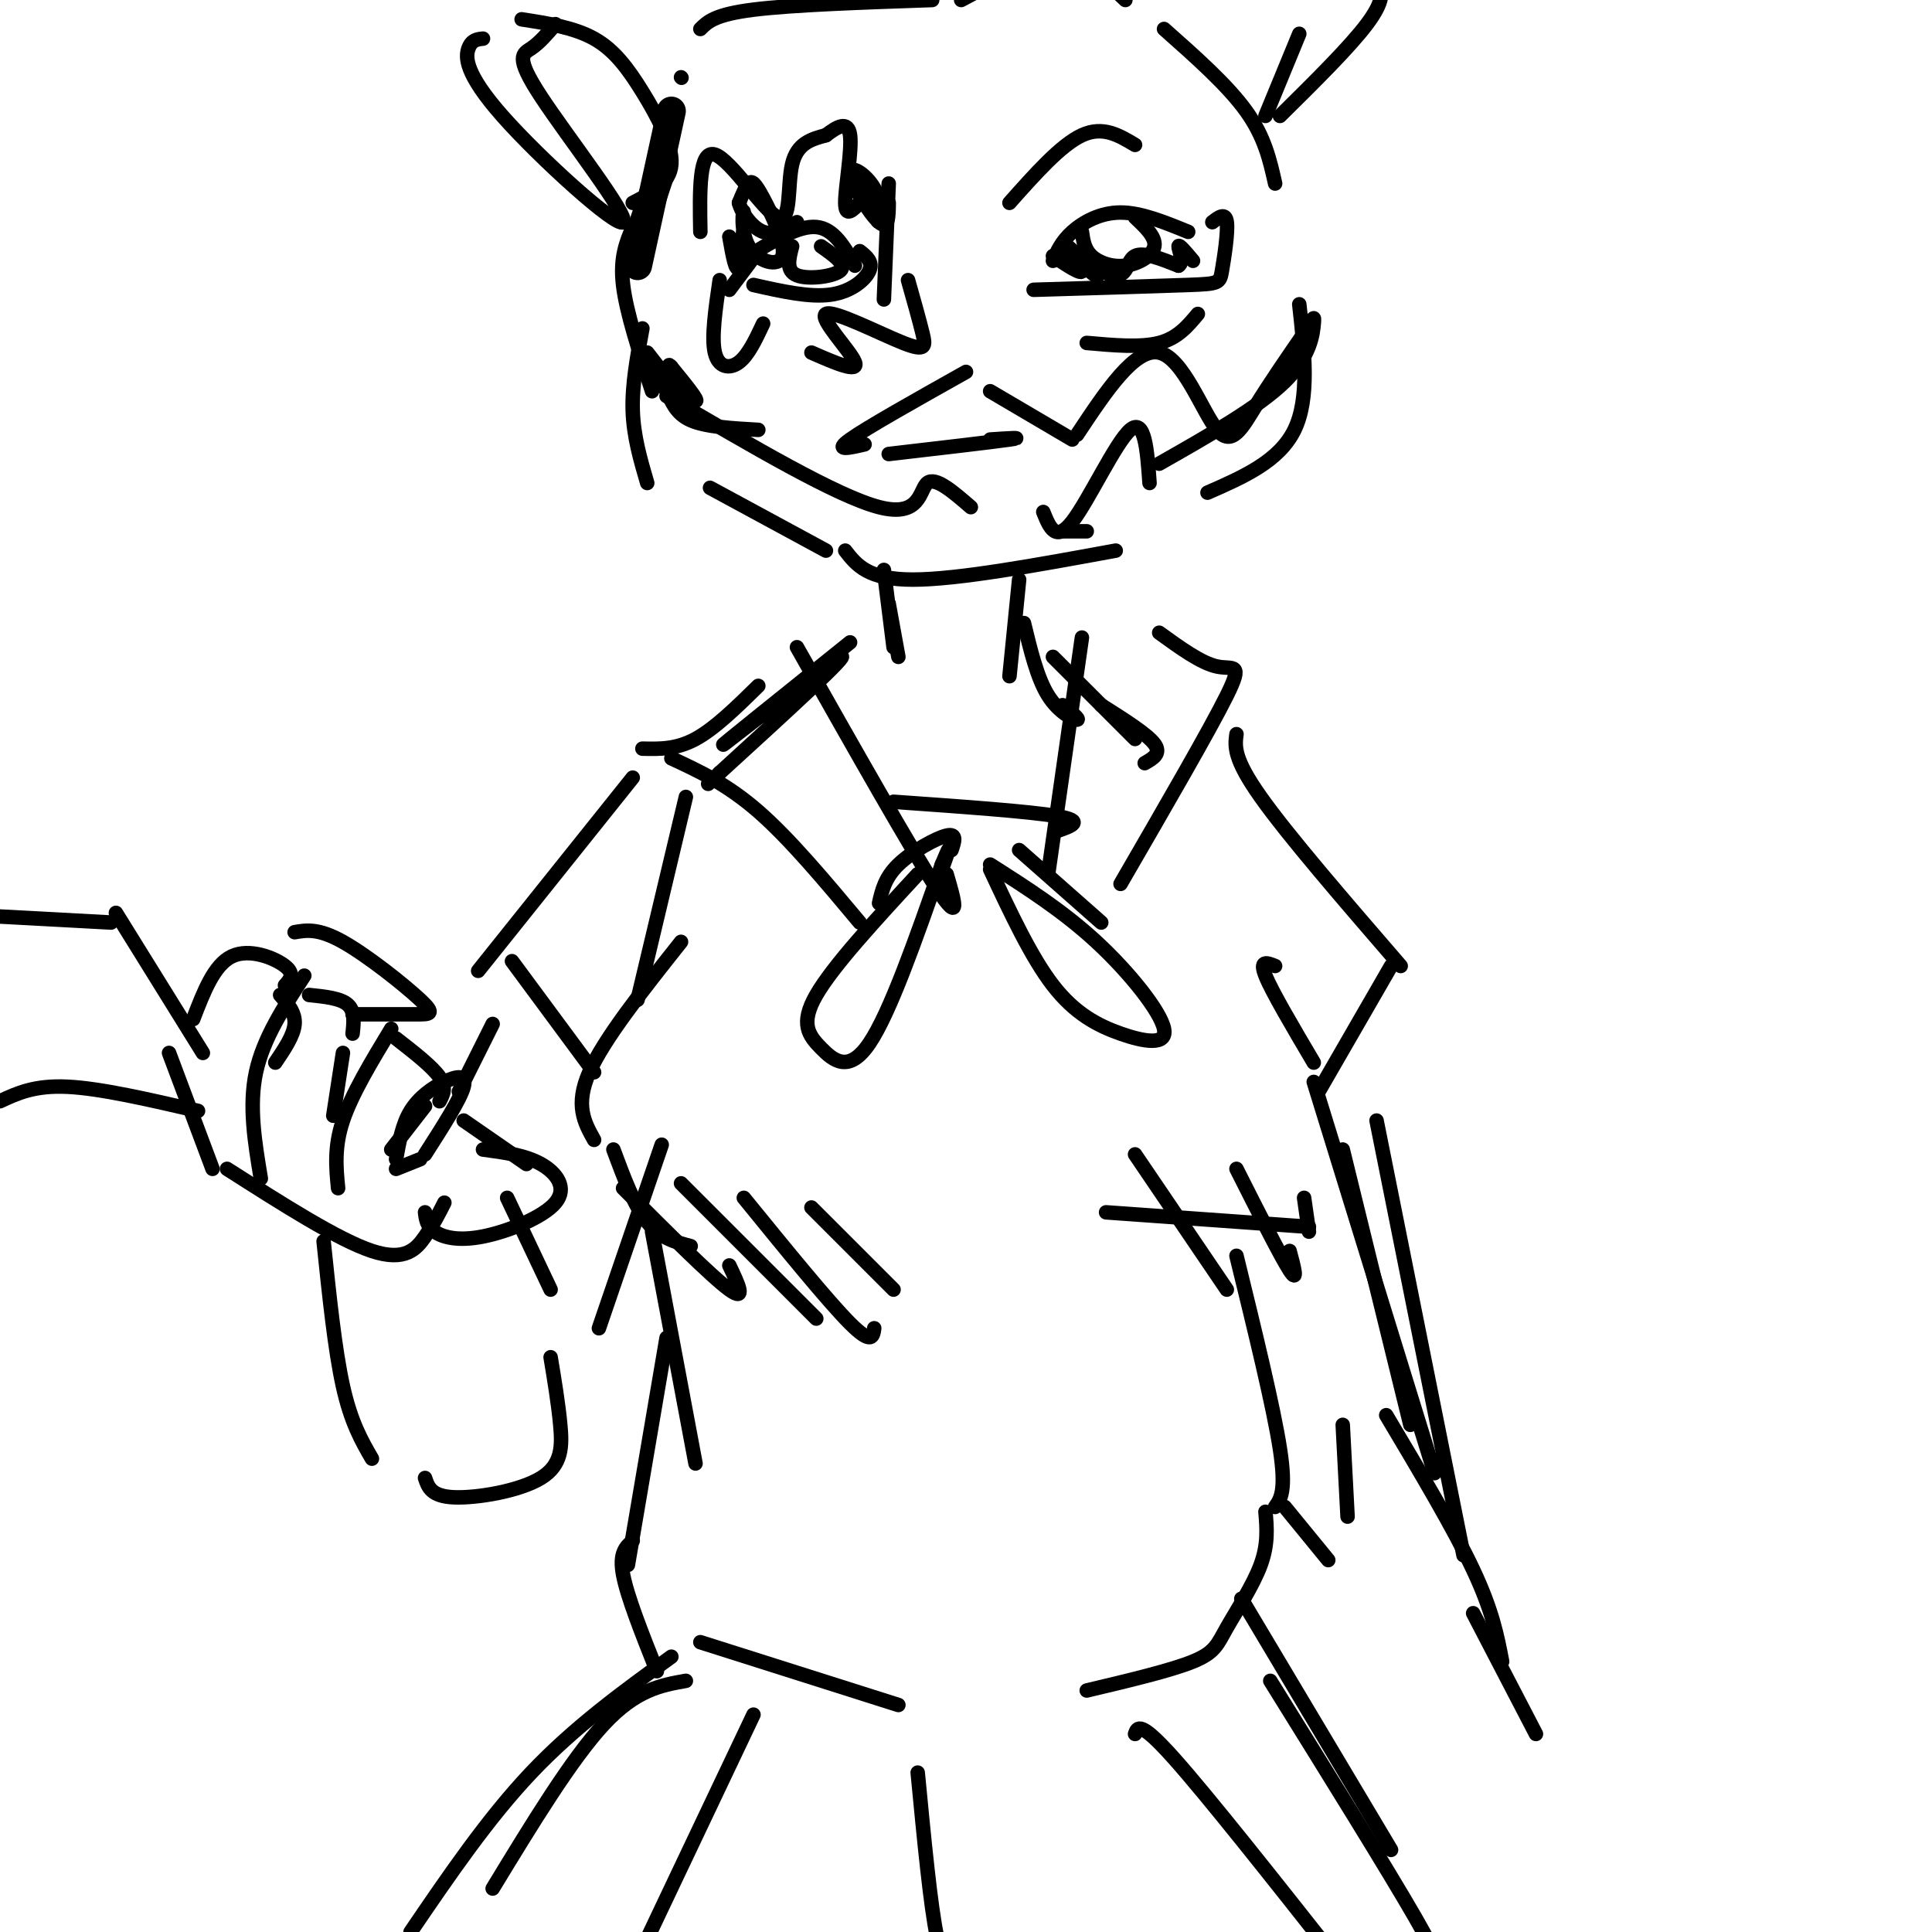 <svg viewBox='0 0 400 400' version='1.1' xmlns='http://www.w3.org/2000/svg' xmlns:xlink='http://www.w3.org/1999/xlink'><g fill='none' stroke='#000000' stroke-width='6' stroke-linecap='round' stroke-linejoin='round'><path d='M139,23c0.000,0.000 -7.000,32.000 -7,32'/><path d='M137,35c0.000,0.000 -6.000,18.000 -6,18'/></g>
<g fill='none' stroke='#000000' stroke-width='3' stroke-linecap='round' stroke-linejoin='round'><path d='M131,47c-1.333,3.167 -2.667,6.333 -2,12c0.667,5.667 3.333,13.833 6,22'/><path d='M133,68c-1.083,5.833 -2.167,11.667 -2,17c0.167,5.333 1.583,10.167 3,15'/><path d='M147,101c0.000,0.000 24.000,13.000 24,13'/><path d='M175,114c2.333,3.000 4.667,6.000 14,6c9.333,0.000 25.667,-3.000 42,-6'/><path d='M250,102c7.417,-3.250 14.833,-6.500 18,-13c3.167,-6.500 2.083,-16.250 1,-26'/><path d='M264,38c-1.083,-4.833 -2.167,-9.667 -6,-15c-3.833,-5.333 -10.417,-11.167 -17,-17'/><path d='M233,0c-2.089,-2.000 -4.178,-4.000 -8,-5c-3.822,-1.000 -9.378,-1.000 -14,0c-4.622,1.000 -8.311,3.000 -12,5'/><path d='M193,0c-14.500,0.500 -29.000,1.000 -37,2c-8.000,1.000 -9.500,2.500 -11,4'/><path d='M141,16c0.000,0.000 0.100,0.100 0.1,0.1'/><path d='M145,48c-0.155,-8.524 -0.310,-17.048 3,-16c3.310,1.048 10.083,11.667 13,13c2.917,1.333 1.976,-6.619 3,-11c1.024,-4.381 4.012,-5.190 7,-6'/><path d='M171,28c2.310,-1.762 4.583,-3.167 5,0c0.417,3.167 -1.024,10.905 -1,14c0.024,3.095 1.512,1.548 3,0'/><path d='M184,38c0.000,0.000 -1.000,24.000 -1,24'/><path d='M188,58c1.174,4.158 2.348,8.316 3,11c0.652,2.684 0.783,3.895 -4,2c-4.783,-1.895 -14.480,-6.895 -16,-6c-1.520,0.895 5.137,7.684 6,10c0.863,2.316 -4.069,0.158 -9,-2'/><path d='M158,67c-1.533,3.267 -3.067,6.533 -5,8c-1.933,1.467 -4.267,1.133 -5,-2c-0.733,-3.133 0.133,-9.067 1,-15'/><path d='M218,54c0.889,-2.000 1.778,-4.000 4,-6c2.222,-2.000 5.778,-4.000 10,-4c4.222,0.000 9.111,2.000 14,4'/><path d='M214,60c12.780,-0.381 25.560,-0.762 32,-1c6.440,-0.238 6.542,-0.333 7,-3c0.458,-2.667 1.274,-7.905 1,-10c-0.274,-2.095 -1.637,-1.048 -3,0'/><path d='M209,42c5.333,-6.000 10.667,-12.000 15,-14c4.333,-2.000 7.667,0.000 11,2'/><path d='M225,71c5.583,0.500 11.167,1.000 15,0c3.833,-1.000 5.917,-3.500 8,-6'/><path d='M100,8c-1.171,0.119 -2.341,0.238 -3,2c-0.659,1.762 -0.806,5.165 7,14c7.806,8.835 23.567,23.100 25,22c1.433,-1.100 -11.460,-17.565 -17,-26c-5.540,-8.435 -3.726,-8.838 -2,-10c1.726,-1.162 3.363,-3.081 5,-5'/><path d='M108,4c5.435,0.845 10.869,1.690 15,4c4.131,2.310 6.958,6.083 10,11c3.042,4.917 6.298,10.976 6,15c-0.298,4.024 -4.149,6.012 -8,8'/><path d='M265,24c7.222,-7.133 14.444,-14.267 18,-19c3.556,-4.733 3.444,-7.067 2,-8c-1.444,-0.933 -4.222,-0.467 -7,0'/><path d='M269,7c0.000,0.000 -7.000,17.000 -7,17'/><path d='M183,118c0.000,0.000 2.000,16.000 2,16'/><path d='M184,125c0.000,0.000 2.000,11.000 2,11'/><path d='M211,120c0.000,0.000 -2.000,20.000 -2,20'/><path d='M212,129c1.378,5.711 2.756,11.422 5,15c2.244,3.578 5.356,5.022 6,5c0.644,-0.022 -1.178,-1.511 -3,-3'/><path d='M218,136c0.000,0.000 17.000,17.000 17,17'/><path d='M228,146c4.750,3.000 9.500,6.000 11,8c1.500,2.000 -0.250,3.000 -2,4'/><path d='M176,133c-14.200,11.400 -28.400,22.800 -26,21c2.400,-1.800 21.400,-16.800 24,-18c2.600,-1.200 -11.200,11.400 -25,24'/><path d='M149,160c-4.167,4.000 -2.083,2.000 0,0'/><path d='M165,134c11.917,21.083 23.833,42.167 29,50c5.167,7.833 3.583,2.417 2,-3'/><path d='M224,132c0.000,0.000 -7.000,49.000 -7,49'/><path d='M185,166c14.167,1.000 28.333,2.000 34,3c5.667,1.000 2.833,2.000 0,3'/><path d='M157,142c-4.500,4.417 -9.000,8.833 -13,11c-4.000,2.167 -7.500,2.083 -11,2'/><path d='M139,157c5.750,2.667 11.500,5.333 18,11c6.500,5.667 13.750,14.333 21,23'/><path d='M182,187c0.600,-2.644 1.200,-5.289 4,-8c2.800,-2.711 7.800,-5.489 10,-6c2.200,-0.511 1.600,1.244 1,3'/><path d='M211,176c0.000,0.000 17.000,15.000 17,15'/><path d='M232,183c9.244,-15.956 18.489,-31.911 22,-39c3.511,-7.089 1.289,-5.311 -2,-6c-3.289,-0.689 -7.644,-3.844 -12,-7'/><path d='M190,181c-8.780,9.512 -17.560,19.024 -21,25c-3.440,5.976 -1.542,8.417 1,11c2.542,2.583 5.726,5.310 10,-1c4.274,-6.310 9.637,-21.655 15,-37'/><path d='M195,179c2.500,-6.000 1.250,-2.500 0,1'/><path d='M205,180c4.258,9.099 8.517,18.198 13,24c4.483,5.802 9.191,8.308 14,10c4.809,1.692 9.718,2.571 9,-1c-0.718,-3.571 -7.062,-11.592 -14,-18c-6.938,-6.408 -14.469,-11.204 -22,-16'/><path d='M142,165c0.000,0.000 -10.000,42.000 -10,42'/><path d='M141,195c-8.000,10.083 -16.000,20.167 -19,27c-3.000,6.833 -1.000,10.417 1,14'/><path d='M127,238c2.167,5.833 4.333,11.667 7,15c2.667,3.333 5.833,4.167 9,5'/><path d='M229,251c0.000,0.000 42.000,3.000 42,3'/><path d='M264,200c-1.667,-0.667 -3.333,-1.333 -2,2c1.333,3.333 5.667,10.667 10,18'/><path d='M131,161c0.000,0.000 -32.000,40.000 -32,40'/><path d='M106,199c0.000,0.000 17.000,23.000 17,23'/><path d='M256,152c-0.333,2.500 -0.667,5.000 5,13c5.667,8.000 17.333,21.500 29,35'/><path d='M288,200c0.000,0.000 -15.000,26.000 -15,26'/><path d='M179,92c-3.250,0.750 -6.500,1.500 -3,-1c3.500,-2.500 13.750,-8.250 24,-14'/><path d='M205,81c0.000,0.000 17.000,10.000 17,10'/><path d='M223,90c6.006,-9.054 12.012,-18.107 17,-17c4.988,1.107 8.958,12.375 12,16c3.042,3.625 5.155,-0.393 8,-5c2.845,-4.607 6.423,-9.804 10,-15'/><path d='M270,69c2.048,-3.286 2.167,-4.000 2,-2c-0.167,2.000 -0.619,6.714 -6,12c-5.381,5.286 -15.690,11.143 -26,17'/><path d='M238,100c-0.489,-6.800 -0.978,-13.600 -4,-11c-3.022,2.600 -8.578,14.600 -12,19c-3.422,4.400 -4.711,1.200 -6,-2'/><path d='M157,89c-5.445,-0.308 -10.890,-0.616 -14,-2c-3.110,-1.384 -3.885,-3.845 -5,-6c-1.115,-2.155 -2.569,-4.003 -1,-3c1.569,1.003 6.163,4.858 7,5c0.837,0.142 -2.081,-3.429 -5,-7'/><path d='M139,76c-0.833,-1.000 -0.417,0.000 0,1'/><path d='M134,73c0.000,0.000 7.000,9.000 7,9'/><path d='M138,82c17.667,10.378 35.333,20.756 44,23c8.667,2.244 8.333,-3.644 10,-5c1.667,-1.356 5.333,1.822 9,5'/><path d='M220,110c0.000,0.000 5.000,0.000 5,0'/><path d='M184,94c10.750,-1.250 21.500,-2.500 25,-3c3.500,-0.500 -0.250,-0.250 -4,0'/><path d='M224,48c0.256,1.804 0.512,3.607 2,5c1.488,1.393 4.208,2.375 7,2c2.792,-0.375 5.655,-2.107 6,-4c0.345,-1.893 -1.827,-3.946 -4,-6'/><path d='M218,53c3.083,2.036 6.167,4.071 6,3c-0.167,-1.071 -3.583,-5.250 -3,-5c0.583,0.250 5.167,4.929 6,6c0.833,1.071 -2.083,-1.464 -5,-4'/><path d='M222,53c1.131,0.548 6.458,3.917 9,4c2.542,0.083 2.298,-3.119 4,-4c1.702,-0.881 5.351,0.560 9,2'/><path d='M244,55c1.267,-0.711 -0.067,-3.489 0,-4c0.067,-0.511 1.533,1.244 3,3'/><path d='M155,53c5.167,-3.167 10.333,-6.333 14,-6c3.667,0.333 5.833,4.167 8,8'/><path d='M157,52c0.000,0.000 -6.000,8.000 -6,8'/><path d='M156,59c5.822,1.311 11.644,2.622 16,2c4.356,-0.622 7.244,-3.178 8,-5c0.756,-1.822 -0.622,-2.911 -2,-4'/><path d='M164,51c-0.667,2.533 -1.333,5.067 1,6c2.333,0.933 7.667,0.267 9,-1c1.333,-1.267 -1.333,-3.133 -4,-5'/><path d='M151,49c0.698,3.954 1.397,7.908 2,6c0.603,-1.908 1.112,-9.677 1,-11c-0.112,-1.323 -0.845,3.800 1,7c1.845,3.200 6.268,4.476 7,2c0.732,-2.476 -2.226,-8.705 -4,-12c-1.774,-3.295 -2.364,-3.656 -3,-3c-0.636,0.656 -1.318,2.328 -2,4'/><path d='M153,42c0.489,2.044 2.711,5.156 5,6c2.289,0.844 4.644,-0.578 7,-2'/><path d='M178,37c1.608,4.419 3.215,8.839 4,9c0.785,0.161 0.746,-3.936 -1,-7c-1.746,-3.064 -5.201,-5.094 -5,-3c0.201,2.094 4.057,8.313 6,10c1.943,1.687 1.971,-1.156 2,-4'/><path d='M135,255c0.000,0.000 9.000,48.000 9,48'/><path d='M138,277c0.000,0.000 -8.000,47.000 -8,47'/><path d='M131,319c-1.417,1.250 -2.833,2.500 -2,7c0.833,4.500 3.917,12.250 7,20'/><path d='M145,340c0.000,0.000 41.000,13.000 41,13'/><path d='M256,260c3.833,15.667 7.667,31.333 9,40c1.333,8.667 0.167,10.333 -1,12'/><path d='M262,313c0.292,3.351 0.583,6.702 -1,11c-1.583,4.298 -5.042,9.542 -7,13c-1.958,3.458 -2.417,5.131 -7,7c-4.583,1.869 -13.292,3.935 -22,6'/><path d='M129,246c9.167,9.167 18.333,18.333 22,21c3.667,2.667 1.833,-1.167 0,-5'/><path d='M141,245c0.000,0.000 28.000,28.000 28,28'/><path d='M154,248c8.750,10.750 17.500,21.500 22,26c4.500,4.500 4.750,2.750 5,1'/><path d='M168,250c0.000,0.000 17.000,17.000 17,17'/><path d='M235,239c0.000,0.000 19.000,28.000 19,28'/><path d='M256,242c4.583,9.083 9.167,18.167 11,21c1.833,2.833 0.917,-0.583 0,-4'/><path d='M270,248c0.000,0.000 1.000,7.000 1,7'/><path d='M42,218c0.000,0.000 -18.000,-29.000 -18,-29'/><path d='M23,191c0.000,0.000 -37.000,-2.000 -37,-2'/><path d='M0,228c3.583,-1.667 7.167,-3.333 14,-3c6.833,0.333 16.917,2.667 27,5'/><path d='M44,242c0.000,0.000 -9.000,-24.000 -9,-24'/><path d='M40,211c2.156,-5.622 4.311,-11.244 8,-13c3.689,-1.756 8.911,0.356 11,2c2.089,1.644 1.044,2.822 0,4'/><path d='M58,206c1.583,1.833 3.167,3.667 3,6c-0.167,2.333 -2.083,5.167 -4,8'/><path d='M54,244c-1.250,-7.500 -2.500,-15.000 -1,-22c1.500,-7.000 5.750,-13.500 10,-20'/><path d='M64,206c3.250,0.333 6.500,0.667 8,2c1.500,1.333 1.250,3.667 1,6'/><path d='M71,218c0.000,0.000 -2.000,13.000 -2,13'/><path d='M70,246c-0.417,-4.250 -0.833,-8.500 1,-14c1.833,-5.500 5.917,-12.250 10,-19'/><path d='M82,215c3.750,2.917 7.500,5.833 9,8c1.500,2.167 0.750,3.583 0,5'/><path d='M88,229c0.000,0.000 -7.000,9.000 -7,9'/><path d='M82,242c0.000,0.000 5.000,-2.000 5,-2'/><path d='M82,240c0.643,-3.601 1.286,-7.202 3,-10c1.714,-2.798 4.500,-4.792 7,-6c2.500,-1.208 4.714,-1.631 4,1c-0.714,2.631 -4.357,8.315 -8,14'/><path d='M96,232c0.000,0.000 13.000,9.000 13,9'/><path d='M100,238c4.354,0.576 8.708,1.152 12,3c3.292,1.848 5.522,4.970 3,8c-2.522,3.030 -9.794,5.970 -15,7c-5.206,1.030 -8.344,0.152 -10,-1c-1.656,-1.152 -1.828,-2.576 -2,-4'/><path d='M61,193c2.464,-0.423 4.929,-0.845 10,2c5.071,2.845 12.750,8.958 16,12c3.250,3.042 2.071,3.012 -1,3c-3.071,-0.012 -8.036,-0.006 -13,0'/><path d='M102,212c0.000,0.000 -7.000,14.000 -7,14'/><path d='M47,242c11.533,7.356 23.067,14.711 30,17c6.933,2.289 9.267,-0.489 11,-3c1.733,-2.511 2.867,-4.756 4,-7'/><path d='M67,257c1.167,11.250 2.333,22.500 4,30c1.667,7.500 3.833,11.250 6,15'/><path d='M88,306c0.631,1.899 1.262,3.798 6,4c4.738,0.202 13.583,-1.292 18,-4c4.417,-2.708 4.405,-6.631 4,-11c-0.405,-4.369 -1.202,-9.185 -2,-14'/><path d='M114,267c0.000,0.000 -9.000,-19.000 -9,-19'/><path d='M124,275c0.000,0.000 13.000,-38.000 13,-38'/><path d='M285,232c0.000,0.000 18.000,90.000 18,90'/><path d='M142,348c-5.167,0.917 -10.333,1.833 -17,9c-6.667,7.167 -14.833,20.583 -23,34'/><path d='M139,343c-10.000,7.250 -20.000,14.500 -29,24c-9.000,9.500 -17.000,21.250 -25,33'/><path d='M257,331c0.000,0.000 31.000,52.000 31,52'/><path d='M263,348c12.178,19.600 24.356,39.200 30,49c5.644,9.800 4.756,9.800 4,11c-0.756,1.200 -1.378,3.600 -2,6'/><path d='M156,355c0.000,0.000 -28.000,59.000 -28,59'/><path d='M190,367c1.333,13.917 2.667,27.833 4,34c1.333,6.167 2.667,4.583 4,3'/><path d='M235,359c0.500,-1.417 1.000,-2.833 8,5c7.000,7.833 20.500,24.917 34,42'/><path d='M272,224c0.000,0.000 25.000,81.000 25,81'/><path d='M287,293c7.000,11.750 14.000,23.500 18,32c4.000,8.500 5.000,13.750 6,19'/><path d='M305,334c0.000,0.000 13.000,25.000 13,25'/><path d='M278,238c0.000,0.000 14.000,57.000 14,57'/><path d='M278,295c0.000,0.000 1.000,19.000 1,19'/><path d='M266,312c0.000,0.000 9.000,11.000 9,11'/></g>
</svg>